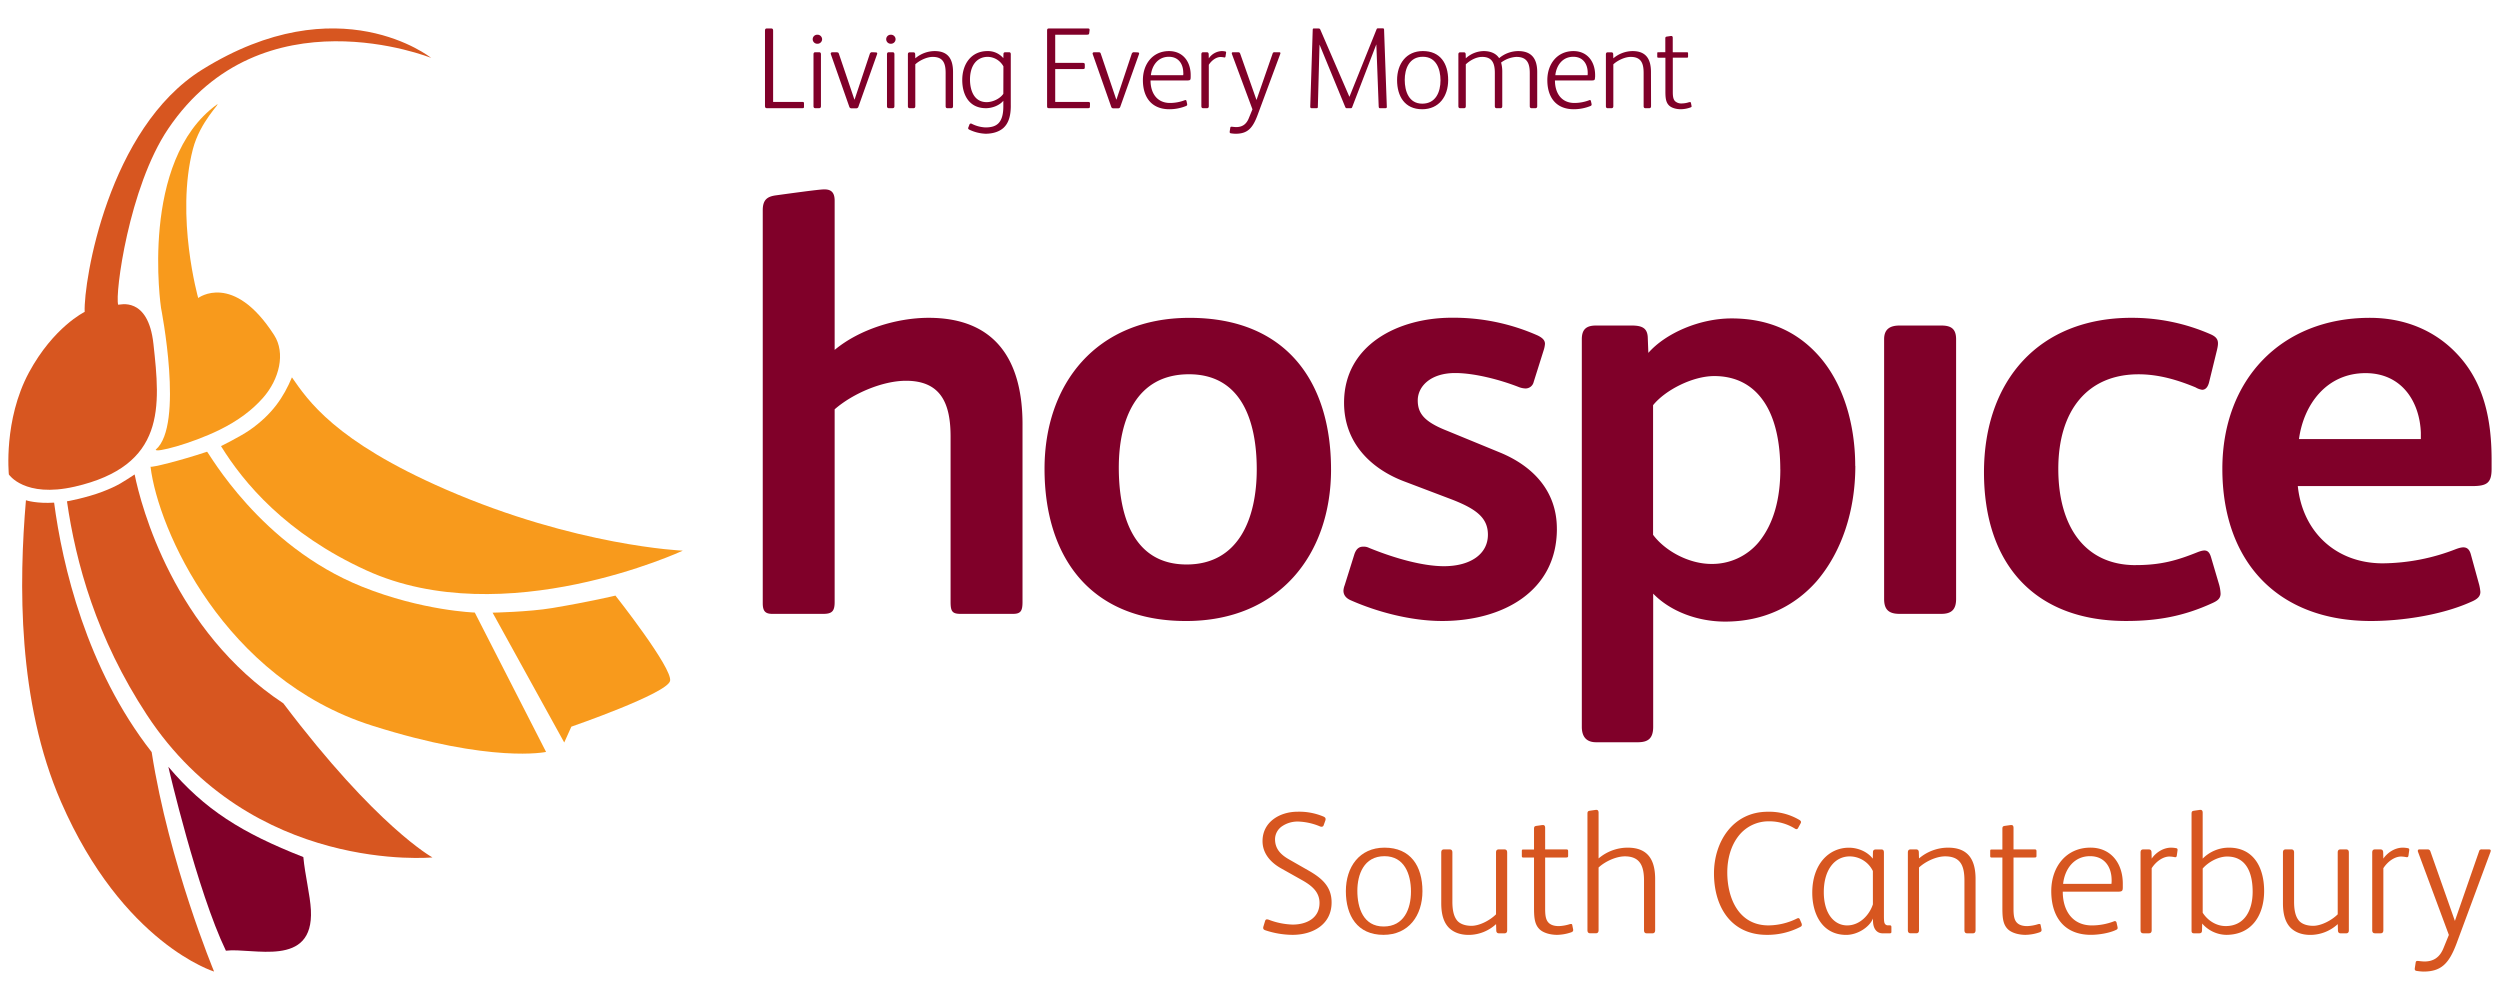 <svg id="Layer_1" data-name="Layer 1" xmlns="http://www.w3.org/2000/svg" viewBox="0 0 1500 600"><defs><style>.cls-1{fill:#800029;}.cls-2{fill:#d75620;}.cls-3{fill:#f89a1c;}</style></defs><path class="cls-1" d="M1281.35,339.06c15.34,0,25-2.84,37.44-7.85,3.92-1.42,6.43-1.77,7.86,3.22l4.63,15.69a24.33,24.33,0,0,1,1.07,6.07c0,2.85-1.79,4.27-5,5.7-17.11,7.85-32.8,10.7-51.71,10.7-54.94,0-85.25-34.23-85.25-89.17,0-55.28,33.17-92.73,88.46-92.73a117.42,117.42,0,0,1,47.8,10c4.63,2.14,4.63,4.64,3.55,9.27l-4.63,18.91c-.71,3.21-2.14,5-4.28,5a10.6,10.6,0,0,1-3.92-1.43c-10.35-4.28-21.77-7.86-34.25-7.86-30.67,0-48.14,21.78-48.14,56.73,0,34.25,15.68,57.77,46.37,57.77M1173.66,203.52V359.41c0,6.4-2.85,8.91-8.91,8.91h-25c-6.42,0-9.28-2.51-9.28-8.91V203.52c0-6.06,3.57-8.2,9.28-8.2h25c5.69,0,8.91,1.79,8.91,8.2m-105.49,78.11c0-16.75-3.2-31.38-10.33-41.36-6.79-9.63-16.76-14.63-29.26-14.63-13.2,0-29.6,8.57-36.74,17.48v77.76c7.14,9.62,21.4,17.48,35,17.48a36.34,36.34,0,0,0,28.52-13.21c8.91-11,12.84-26,12.84-43.52m45-2.12c0,27.1-8.21,51.7-23.19,69.2-13.2,15-31.75,24.25-54.93,24.25-16.42,0-32.82-6.07-43.17-16.77v79.89c0,7.14-3.2,9.27-9.26,9.27h-25c-5.71,0-8.56-3.19-8.56-9.27V203.52c0-6.06,2.85-8.2,8.56-8.2H979c6.07,0,9.28,1.43,9.64,6.78l.37,9.63c10.33-11.77,30.66-20.68,49.91-20.68,23.56,0,40,8.91,51.72,21.75,15.34,16.76,22.49,41.74,22.49,66.71m-179,37.8c0,37.46-32.47,55.28-68.85,55.28-18.54,0-38.88-5.35-54.94-12.47-3.21-1.43-4.27-3.57-4.27-5.72a10.62,10.62,0,0,1,.72-3.21l5.7-18.19c1.07-3.56,2.85-5,5.37-5a7,7,0,0,1,3.55.72c15.7,6.41,32.45,11,44.94,11,15.7,0,26.4-7.12,26.4-18.89,0-10-6.78-15.34-21.4-21.05l-28.19-10.7c-20.32-7.5-36.72-23.18-36.72-47.44,0-34.95,32.81-51,64.54-51a124.52,124.52,0,0,1,51.73,10.69c2.84,1.43,4.27,2.85,4.27,5a15.74,15.74,0,0,1-.7,3.56l-6.07,19.27a5,5,0,0,1-5,3.92,12.57,12.57,0,0,1-3.57-.71c-11.78-4.64-27.11-8.55-38.52-8.55-15,0-22.47,8.19-22.47,16.4,0,7.84,3.91,12.84,17.47,18.19l32.11,13.2c18.89,7.85,33.89,22.47,33.89,45.65M754.05,281.63c0-29.24-9.29-57.07-40.67-57.07-31.75,0-42.1,27.48-42.1,56,0,29.23,8.93,58.13,40.67,58.13,31.38,0,42.1-27.82,42.1-57.08m44.58,0c0,51.37-31.39,91-87,91-58.15,0-84.91-39.22-84.91-91.3,0-51.36,31.41-90.6,87-90.6,58.14,0,84.9,38.52,84.9,90.94M613.51,254.54V361.17c0,5.37-1.06,7.15-5.71,7.15H576.41c-5,0-6.06-1.43-6.06-7.15V262c0-19.27-5.35-33.54-26.75-33.54-13.91,0-31.76,7.49-42.81,17.13V361.17c0,5.37-1.42,7.15-6.78,7.15H463.35c-4.29,0-5.7-1.78-5.7-6.43V126.13c0-6.42,2.84-8.2,7.83-8.91,26-3.58,27.82-3.58,29.25-3.58,3.92,0,6.06,1.79,6.06,6.77v89.53c15-12.48,37.46-19.25,56.37-19.25,40,0,56.35,25.32,56.35,63.85M1429.73,338a123,123,0,0,0,43.86-8.55c3.93-1.43,7.49-2.16,8.92,3.21l5,18.2a26.69,26.69,0,0,1,.71,4.27c0,2.5-1.43,4.29-5.71,6.05-17.46,7.86-41.37,11.42-59.93,11.42-56,0-89.17-35.66-89.17-91.3,0-53.51,35.32-90.6,88.48-90.6,21.75,0,39.58,8.19,52.07,21.39,16.41,17.13,21,39.6,21,63.85v5.36c0,8.56-2.85,10.35-11.78,10.35h-104.5c2.85,27.45,22.83,46.35,51,46.35m-50.3-74.54h73.13v-3.91c-.73-18.56-11.42-35.67-33.19-35.67-23.18,0-37.08,18.54-39.94,39.58"/><path class="cls-1" d="M482.4,62c0-.71-.22-.85-1.12-.85H463.87V18.31c0-.83-.35-1.25-1.13-1.25h-2.63c-.78,0-1.12.42-1.12,1.25V63.67c0,.82.34,1.25,1.12,1.25h21.38c.76,0,.91-.22.91-.91Z"/><path class="cls-1" d="M492.57,32.59c0-.82-.36-1.25-1.12-1.25h-2.23c-.77,0-1.12.43-1.12,1.25V63.66c0,.84.35,1.25,1.12,1.25h2.23c.76,0,1.12-.41,1.12-1.25Zm.7-9.05a2.78,2.78,0,0,0-2.94-2.71,2.71,2.71,0,1,0,0,5.42,2.77,2.77,0,0,0,2.94-2.71"/><path class="cls-1" d="M523.35,31.34a1.35,1.35,0,0,0-1.47,1l-9.12,27.38h-.13l-9.34-27.58c-.21-.56-.5-.77-1.47-.77h-2.44c-.76,0-1.1.56-.89,1.12L509.56,64a1.35,1.35,0,0,0,1.47,1h2.7a1.32,1.32,0,0,0,1.33-1l11.22-31.57c.21-.7-.22-1-.84-1Z"/><path class="cls-1" d="M536.65,32.59c0-.82-.35-1.25-1.11-1.25h-2.22c-.77,0-1.13.43-1.13,1.25V63.66c0,.84.36,1.25,1.13,1.25h2.22c.76,0,1.11-.41,1.11-1.25Zm.7-9.05a2.77,2.77,0,0,0-2.92-2.71,2.71,2.71,0,1,0,0,5.42,2.76,2.76,0,0,0,2.92-2.71"/><path class="cls-1" d="M571.82,43.19c0-7.6-2.85-12.54-11-12.54A18.06,18.06,0,0,0,549.18,35l-.07-2.36c0-.83-.33-1.24-1.11-1.24h-2.15c-.77,0-1.11.41-1.11,1.24V63.66c0,.83.34,1.26,1.11,1.26h2.22c.77,0,1.11-.43,1.11-1.26V38.59c2.66-2.43,7-4.45,10.45-4.45,6.42,0,7.75,4.1,7.75,9.67V63.66c0,.83.33,1.26,1.11,1.26h2.22c.77,0,1.11-.43,1.11-1.26Z"/><path class="cls-1" d="M602,56.28c-1.94,2.92-6.33,5-10,5-7.66,0-10-7.19-10-13.6,0-7.94,3.75-13.57,10.72-13.57a11,11,0,0,1,9.33,5.7Zm4.47,7.1V32.59c0-.83-.29-1.24-1.05-1.24h-2.1c-.76,0-1.24.21-1.24,1.11L602,34.9a12.1,12.1,0,0,0-9.53-4.25c-9.89,0-15.12,8-15.12,17.34,0,9,4.18,16.93,14.21,16.93,3.7,0,8.08-1.6,10.44-4.46v3.42c0,4.86-1,8.07-2.84,10s-4.54,2.58-7.88,2.58A20.27,20.27,0,0,1,583,74.25a.91.91,0,0,0-1.33.49l-.69,1.8c-.21.57-.06.91.62,1.26a24.72,24.72,0,0,0,9.69,2.44c4.66,0,8.23-1.32,10.6-3.34,3.27-2.86,4.59-7.39,4.59-13.52"/><path class="cls-1" d="M654,62.06c0-.69-.28-.91-1.26-.91H633.13V41.44h16.64c.83,0,1.11-.2,1.11-1V38.73c0-.77-.34-1-1.19-1H633.13V20.83h18.8c1,0,1.54-.07,1.6-.91l.21-1.74c.06-.77-.07-1.11-1-1.11H629.43c-.9,0-1.18.28-1.18,1.18V63.67c0,1,.21,1.25,1.25,1.25h23.27c1,0,1.18-.28,1.18-1Z"/><path class="cls-1" d="M680.49,31.34a1.34,1.34,0,0,0-1.47,1L669.9,59.69h-.15l-9.32-27.58c-.21-.56-.5-.77-1.47-.77h-2.43c-.77,0-1.12.56-.91,1.12L666.7,64a1.33,1.33,0,0,0,1.46,1h2.71a1.29,1.29,0,0,0,1.32-1l11.23-31.57c.21-.7-.22-1-.84-1Z"/><path class="cls-1" d="M710,43.74a7.17,7.17,0,0,1-.09,1.39H690.53c.62-5.78,4.24-11.06,10.79-11.06,5.85,0,8.64,4.37,8.64,9.67m4.45,2.65V45.06c0-8.14-4.74-14.41-13-14.41-9.75,0-15.67,7.73-15.67,17.42,0,10.3,5.22,17.47,15.89,17.47a26.5,26.5,0,0,0,10-1.94c.7-.29.76-.71.63-1.33l-.35-1.6c-.14-.7-.62-.77-1.19-.49a24.9,24.9,0,0,1-8.7,1.6c-8,0-11.7-6.13-11.7-13.51h22.07c1.75,0,2-.35,2-1.88"/><path class="cls-1" d="M733.08,30.65a9.84,9.84,0,0,0-7.8,4.38l-.07-2.44c0-.83-.36-1.24-1.12-1.24h-2.16c-.77,0-1.11.41-1.11,1.24V63.66c0,.84.34,1.26,1.11,1.26h2.23c.77,0,1.12-.42,1.12-1.26V38.87c1.8-2.79,4.6-4.67,7.09-4.67a10.81,10.81,0,0,1,2.24.29c.35.06.62-.15.69-.57l.35-2.3a.59.59,0,0,0-.55-.76,10.73,10.73,0,0,0-2-.21"/><path class="cls-1" d="M768.25,31.9c0-.42-.28-.56-.84-.56H764.7a1,1,0,0,0-1.11.77L753.9,60l-9.81-27.87a1.13,1.13,0,0,0-1.13-.77h-3.27c-.63,0-.69.56-.56,1l12.34,33.23-2.17,5.3c-1.52,3.83-4.1,5.36-7.58,5.36-.78,0-1.88-.14-2.59-.21h-.2c-.49,0-.69.14-.78.76L737.81,79v.22c0,.49.28.69.7.77a21.14,21.14,0,0,0,2.79.26c7,0,10.17-3,13.22-11.14l13.59-36.63a2.16,2.16,0,0,0,.14-.56"/><path class="cls-1" d="M828.14,64.92h2.94c.76,0,1.11-.15,1-1.19L830.45,18c0-.76-.2-1-.85-1h-2.7c-.63,0-.77.12-1.06.83L809.7,58h-.1L792.21,17.84c-.21-.56-.49-.77-1.46-.77h-2.3c-.63,0-.83.12-.83,1.18l-1.47,45.62c0,.76.2,1.05.91,1.05h2.65c.9,0,1-.21,1-.91l1-37.26,15.4,37.39c.28.63.48.78,1,.78h2.31a.81.81,0,0,0,.89-.63l14.43-37.54h.07l1.4,37c.06,1,.27,1.19,1,1.19"/><path class="cls-1" d="M864.3,48.2c0,7-2.86,14-10.93,14s-10.53-7.46-10.53-14.27c0-6.49,2.59-13.87,10.88-13.87,7.93,0,10.58,7.24,10.58,14.14m4.6-.14c0-10-4.75-17.42-15.18-17.42-10,0-15.47,7.73-15.47,17.42s4.59,17.49,15.06,17.49c10.09,0,15.59-7.74,15.59-17.49"/><path class="cls-1" d="M922.33,43.19c0-7.74-3.2-12.54-11.37-12.54a17.88,17.88,0,0,0-11.48,4.25c-2-3.13-5.65-4.25-9.2-4.25A16.09,16.09,0,0,0,879.48,35l-.07-2.36c0-.83-.34-1.24-1.11-1.24h-2.16c-.76,0-1.11.41-1.11,1.24V63.66c0,.83.35,1.26,1.11,1.26h2.23c.77,0,1.11-.43,1.11-1.26V38.59c2.72-2.52,6.35-4.45,9.82-4.45,6.27,0,7.6,4.24,7.6,9.67V63.66c0,.83.34,1.26,1.11,1.26h2.23c.77,0,1.12-.43,1.12-1.26V43.19a20.12,20.12,0,0,0-.7-5.65,16.8,16.8,0,0,1,9.2-3.4c6.41,0,8,3.89,8,9.67V63.66c0,.83.35,1.26,1.12,1.26h2.23c.76,0,1.12-.43,1.12-1.26Z"/><path class="cls-1" d="M952.63,43.74a8,8,0,0,1-.08,1.39H933.2c.62-5.78,4.23-11.06,10.77-11.06,5.87,0,8.66,4.37,8.66,9.67m4.44,2.65V45.06c0-8.14-4.74-14.41-13-14.41-9.75,0-15.67,7.73-15.67,17.42,0,10.3,5.22,17.47,15.89,17.47a26.59,26.59,0,0,0,10-1.94c.69-.29.76-.71.63-1.33l-.36-1.6c-.14-.7-.63-.77-1.17-.49a25.19,25.19,0,0,1-8.71,1.6c-8,0-11.71-6.13-11.71-13.51h22.08c1.74,0,1.94-.35,1.94-1.88"/><path class="cls-1" d="M990.58,43.19c0-7.6-2.86-12.54-11-12.54A18,18,0,0,0,968,35l-.08-2.36c0-.83-.33-1.24-1.11-1.24h-2.17c-.75,0-1.1.41-1.1,1.24V63.66c0,.83.35,1.26,1.1,1.26h2.24c.77,0,1.12-.43,1.12-1.26V38.59c2.64-2.43,7-4.45,10.44-4.45,6.41,0,7.74,4.1,7.74,9.67V63.66c0,.83.34,1.26,1.11,1.26h2.23c.77,0,1.11-.43,1.11-1.26Z"/><path class="cls-1" d="M1013.49,61.3a14.26,14.26,0,0,1-4.31.76,5.57,5.57,0,0,1-4.11-1.32c-1.19-1.19-1.39-3.14-1.39-5.59V34.62H1012c.64,0,.84-.15.84-.7V32.1c0-.62-.2-.76-.77-.76h-8.42V22.7c0-.69-.28-1.11-.83-1.11h-.29l-2.42.36c-.79.13-.92.41-.92,1.24v8.15H995c-.5,0-.65.07-.65.7v1.88c0,.55.15.7.79.7h4.1V54.47c0,3.83.13,6.69,2.09,8.71,1.54,1.6,4.46,2.36,7.18,2.36a17.9,17.9,0,0,0,5.71-1.05c.69-.27.83-.47.69-1l-.34-1.74c-.08-.48-.49-.62-1.06-.41"/><path class="cls-2" d="M775.46,560.91a52.45,52.45,0,0,1-16.18-2.72c-.94-.31-1.36-.73-1.36-1.46a2.11,2.11,0,0,1,.1-.73l1.05-3.45c.21-.62.52-.94,1.15-.94a4.9,4.9,0,0,1,1,.21,43.31,43.31,0,0,0,14.41,2.93c8,0,16.08-3.66,16.08-13,0-6.48-4.49-10.24-10.13-13.47l-13-7.31c-6.68-3.76-11.06-9.3-11.06-16.29,0-11.59,10.44-17.65,21-17.65A37.55,37.55,0,0,1,794,489.9c.94.42,1.35.83,1.35,1.57a2.16,2.16,0,0,1-.1.73l-1.05,2.92a1.3,1.3,0,0,1-1.25.94,2.9,2.9,0,0,1-.94-.21,36.78,36.78,0,0,0-13-2.92,16.65,16.65,0,0,0-9.92,2.92,9.55,9.55,0,0,0-4.07,7.62c0,6.06,3.65,9.51,8.67,12.33L784.55,522c8.14,4.59,14.41,9.6,14.41,19.42C799,554.64,787.79,560.91,775.46,560.91Z"/><path class="cls-2" d="M830.08,560.91c-15.67,0-22.56-11.49-22.56-26.21,0-14.52,8.15-26.11,23.18-26.11,15.67,0,22.77,11.07,22.77,26.11C853.47,549.32,845.22,560.91,830.08,560.91Zm.62-47.2c-12.42,0-16.29,11.07-16.29,20.78,0,10.23,3.56,21.41,15.77,21.41s16.4-10.55,16.4-21S842.61,513.71,830.7,513.71Z"/><path class="cls-2" d="M902.65,560h-3.23c-1.15,0-1.67-.63-1.67-1.88l-.11-3.66a24.33,24.33,0,0,1-16.39,6.48c-5.22,0-9.09-1.57-11.8-4.18-3.34-3.34-4.7-8.35-4.7-14.83V511.52c0-1.26.52-1.88,1.67-1.88h3.34c1.15,0,1.67.62,1.67,1.88V541c0,5.12.84,9,3,11.49,1.57,1.77,4.49,3,8.46,3,5,0,11.28-3.45,14.72-6.89V511.52c0-1.26.52-1.88,1.67-1.88h3.34c1.15,0,1.68.62,1.68,1.88v46.57C904.33,559.34,903.8,560,902.65,560Z"/><path class="cls-2" d="M942.86,559.34a27.25,27.25,0,0,1-8.56,1.57c-4.08,0-8.46-1.15-10.76-3.55-2.92-3-3.13-7.31-3.13-13.06V514.54h-6.16c-.94,0-1.15-.21-1.15-1v-2.82c0-.94.21-1,.94-1h6.37V497.42c0-1.26.21-1.67,1.36-1.88l3.65-.52h.42c.83,0,1.25.62,1.25,1.67v12.95h12.64c.83,0,1.15.2,1.15,1.14v2.72c0,.83-.32,1-1.26,1H927.09v30.81c0,3.65.31,6.58,2.09,8.35,1.25,1.26,3.24,2,6.16,2a24.94,24.94,0,0,0,6.48-1.15,2.43,2.43,0,0,1,.83-.11c.63,0,.63.32.73.73l.52,2.61v.42C943.9,558.71,943.59,559,942.86,559.34Z"/><path class="cls-2" d="M991.42,560h-3.34c-1.15,0-1.67-.63-1.67-1.88V528.33c0-8.25-2.09-14.52-11.49-14.52-5.22,0-11.8,3-15.77,6.69v37.59c0,1.25-.52,1.88-1.67,1.88h-3.34c-1.15,0-1.67-.63-1.67-1.88V488.33c0-1.25.21-1.67,1.36-1.88l3.65-.52h.42c.83,0,1.25.63,1.25,1.67v27.47a26.92,26.92,0,0,1,17.44-6.48c12.22,0,16.5,7.42,16.5,18.8v30.7C993.09,559.34,992.57,560,991.42,560Z"/><path class="cls-2" d="M1079.87,556.31a43.08,43.08,0,0,1-19.74,4.6c-21.82,0-31.74-17.23-31.74-36.86,0-19,11.38-37,32.26-37a35.6,35.6,0,0,1,18.8,4.8c.73.42,1.15.84,1.15,1.36a1.75,1.75,0,0,1-.31.94l-1.36,2.51c-.32.62-.63.83-1,.83a1.7,1.7,0,0,1-.94-.31,29.32,29.32,0,0,0-15.76-4.39,22.8,22.8,0,0,0-17.76,8.36c-5.11,6.26-7.1,14.51-7.1,22.34,0,15.35,6.79,31.75,24.75,31.75A39.16,39.16,0,0,0,1078,551.2a2.35,2.35,0,0,1,1-.32c.42,0,.73.32.94.84l.94,2.19a2.07,2.07,0,0,1,.21,1.05C1081.12,555.58,1080.7,555.9,1079.87,556.31Z"/><path class="cls-2" d="M1133.65,560h-4c-4.07,0-5.85-3.45-5.85-7.52v-1.36c-2.09,5.12-9.19,9.82-16.08,9.82-14.2,0-20.36-12.32-20.36-25.27,0-17.13,9.92-27.05,22-27.05,5,0,10.86,2.09,14.31,6.58l.1-3.86c0-1.26.73-1.67,1.88-1.67h3.14c1.14,0,1.56.62,1.56,1.88v36.65c0,2.92,0,4.91.42,5.74a2.1,2.1,0,0,0,2.19,1.25h.73c.84,0,1.15.21,1.15,1.15v2.61C1134.9,559.76,1134.59,560,1133.65,560Zm-9.92-37.39a15.53,15.53,0,0,0-13.89-8.77c-9,0-15.56,8-15.56,21.41s6.58,20,14,20c7.63,0,13.37-6.27,15.46-12.64Z"/><path class="cls-2" d="M1183.67,560h-3.34c-1.15,0-1.67-.63-1.67-1.88V528.33c0-8.36-2-14.52-11.59-14.52-5.22,0-11.7,3-15.67,6.69v37.59c0,1.25-.52,1.88-1.67,1.88h-3.34c-1.15,0-1.67-.63-1.67-1.88V511.52c0-1.26.52-1.88,1.67-1.88h3.24c1.15,0,1.67.62,1.67,1.88l.1,3.55a26.93,26.93,0,0,1,17.44-6.48c12.22,0,16.5,7.42,16.5,18.8v30.7C1185.34,559.34,1184.82,560,1183.67,560Z"/><path class="cls-2" d="M1223.88,559.34a27.32,27.32,0,0,1-8.57,1.57c-4.07,0-8.45-1.15-10.75-3.55-2.93-3-3.13-7.31-3.13-13.06V514.54h-6.17c-.94,0-1.14-.21-1.14-1v-2.82c0-.94.2-1,.94-1h6.37V497.42c0-1.26.2-1.67,1.35-1.88l3.66-.52h.42c.83,0,1.25.62,1.25,1.67v12.95h12.63c.84,0,1.15.2,1.15,1.14v2.72c0,.83-.31,1-1.25,1h-12.53v30.81c0,3.65.31,6.58,2.09,8.35,1.25,1.26,3.23,2,6.16,2a24.78,24.78,0,0,0,6.47-1.15,2.51,2.51,0,0,1,.84-.11c.62,0,.62.32.73.73l.52,2.61v.42C1224.92,558.71,1224.61,559,1223.88,559.34Z"/><path class="cls-2" d="M1270.77,535h-33.11c0,11.07,5.54,20.26,17.55,20.26a37.45,37.45,0,0,0,13-2.4,2.44,2.44,0,0,1,.73-.21,1.11,1.11,0,0,1,1,.94l.53,2.4a2.72,2.72,0,0,1,.1.84c0,.52-.31.83-1,1.14-4.18,2-10.66,2.93-15,2.93-16,0-23.81-10.76-23.81-26.21,0-14.52,8.88-26.11,23.5-26.11,12.32,0,19.42,9.4,19.42,21.62v2C1273.69,534.49,1273.38,535,1270.77,535Zm-16.71-21.3c-9.82,0-15.25,7.93-16.19,16.6h29a13.31,13.31,0,0,0,.11-2.09C1267,520.29,1262.83,513.71,1254.06,513.71Z"/><path class="cls-2" d="M1306.06,513.5c-.1.52-.42.83-.83.83H1305a18.05,18.05,0,0,0-3.34-.41c-3.76,0-7.94,2.82-10.65,7v37.18c0,1.25-.53,1.88-1.68,1.88H1286c-1.15,0-1.67-.63-1.67-1.88V511.52c0-1.26.52-1.88,1.67-1.88h3.24c1.15,0,1.67.62,1.67,1.88l.11,3.65c2.08-3.13,6.47-6.58,11.69-6.58a18.49,18.49,0,0,1,3,.31.9.9,0,0,1,.83.94v.21Z"/><path class="cls-2" d="M1335.72,560.91a19.56,19.56,0,0,1-14.41-6.79l-.1,4c0,1.46-.53,1.88-2,1.88h-2.61c-1.15,0-1.67-.32-1.67-1.57V488.33c0-1.25.21-1.67,1.36-1.88l3.65-.52h.42c.84,0,1.25.63,1.25,1.67v27.57a22.17,22.17,0,0,1,15.77-6.58c14.83,0,21.1,12,21.1,26C1358.49,548.8,1351.28,560.91,1335.72,560.91Zm.63-47c-5.33,0-11.28,3.23-14.73,7.2v26.53c3,4.7,8.15,8,13.79,8,11.28,0,16.18-9.4,16.18-20.57C1351.59,522.38,1346.89,513.92,1336.35,513.92Z"/><path class="cls-2" d="M1407.67,560h-3.24c-1.14,0-1.67-.63-1.67-1.88l-.1-3.66a24.34,24.34,0,0,1-16.4,6.48c-5.22,0-9.08-1.57-11.8-4.18-3.34-3.34-4.69-8.35-4.69-14.83V511.52c0-1.26.52-1.88,1.67-1.88h3.34c1.15,0,1.67.62,1.67,1.88V541c0,5.12.83,9,3,11.49,1.56,1.77,4.49,3,8.45,3,5,0,11.28-3.45,14.73-6.89V511.52c0-1.26.52-1.88,1.67-1.88h3.34c1.15,0,1.67.62,1.67,1.88v46.57C1409.34,559.34,1408.82,560,1407.67,560Z"/><path class="cls-2" d="M1445.06,513.5c-.11.52-.42.83-.84.83H1444a17.85,17.85,0,0,0-3.34-.41c-3.76,0-7.94,2.82-10.65,7v37.18c0,1.25-.52,1.88-1.67,1.88H1425c-1.15,0-1.67-.63-1.67-1.88V511.52c0-1.26.52-1.88,1.67-1.88h3.23c1.15,0,1.68.62,1.68,1.88l.1,3.65c2.09-3.13,6.47-6.58,11.7-6.58a18.27,18.27,0,0,1,3,.31.91.91,0,0,1,.84.94v.21Z"/><path class="cls-2" d="M1494.24,511.31l-20.36,54.92c-4.6,12.22-9.4,16.71-19.84,16.71a29.74,29.74,0,0,1-4.18-.42,1.06,1.06,0,0,1-1-1.14v-.32l.52-3.34c.1-.94.42-1.15,1.15-1.15h.31c1,.11,2.72.32,3.86.32,5.23,0,9.09-2.3,11.39-8l3.23-7.93L1450.8,511.1a1.39,1.39,0,0,1-.1-.63c0-.42.21-.83.94-.83h4.9a1.65,1.65,0,0,1,1.68,1.14l14.72,41.77,14.51-41.77a1.45,1.45,0,0,1,1.67-1.14h4.08c.83,0,1.25.2,1.25.83A3.1,3.1,0,0,1,1494.24,511.31Z"/><path class="cls-3" d="M175.16,226.41c9.44,13.54,25.42,38.13,92.23,67.23,78.44,34.12,142.29,36.76,142.29,36.76s-106.95,49.7-189.89,11.8c-48.19-22-73.69-52.64-87.18-74.53-.35.16,11.56-5.69,17.28-9.68,13.46-9.41,20.28-19.66,25.27-31.58"/><path class="cls-2" d="M170,422c56.13,74.31,89.46,92.45,89.46,92.45S151.13,524.77,88.18,429c-30.41-46.29-42.71-91.49-48-128.25-.47.26,12.07-2.18,21.3-5.73,9.56-3.66,12.56-6,19.3-10.35C84.66,303.84,104.34,378.57,170,422"/><path class="cls-2" d="M32.46,301.53C37.36,338.8,51.79,401.16,91,451.25c10.37,66.69,37.45,131.69,37.45,131.69S73.68,566.21,36.63,481.15c-26.28-60.32-25.27-131.73-21.07-181,.36.16,6.75,2.1,16.9,1.43"/><path class="cls-3" d="M124.22,271c1,.45,31.85,56.46,93,81,36.11,14.52,67.65,15.53,67.65,15.53l42.77,83.63s-32.3,7.05-104.32-15.77c-88.9-28.16-128.45-117.65-133-155.36.89.51,17.3-3.46,33.93-9"/><path class="cls-1" d="M182,514.22c1,10.75,4.08,22.86,4.54,31.8,1.79,35.13-35.09,22.38-51,24.4-17.16-35.55-34.48-109.87-34.51-110.33,21.75,25.71,44,39.63,80.92,54.13"/><path class="cls-3" d="M295.55,367.6s21.76-.42,35.82-2.78c22.81-3.83,37.9-7.46,37.9-7.46s34.4,43.57,32.78,51.16S342.81,436,342.81,436l-4.27,9.5Z"/><path class="cls-2" d="M44.76,292c-30.12,6.88-39.45-7.33-39.45-7.33S2,252.05,17.37,223.49c14.76-27.31,33.43-36.35,33.43-36.35C50.12,168.6,64.9,76.92,121.23,41.83c82.31-51.25,137.46-7.09,137.46-7.09S157.18-6.09,100.85,77.37c-23.57,35-32,99.29-29.94,105.48.51.21,18-5.58,21.16,23.55,4.12,37.58,7.59,73-47.31,85.61"/><path class="cls-3" d="M118.92,178.81s21-15.94,45.54,22.21c7,10.82,3.15,26.54-6.66,37.69-6.44,7.28-14.75,13.64-26.14,19.24-17.13,8.39-38.77,13.95-38.19,11.82,17.11-14.58,3.15-85,3.15-85S83.4,96.52,130.18,62.69c2.77-1.53-10.1,10.08-14.45,26.79-10.53,40.57,3.19,89.33,3.19,89.33"/></svg>